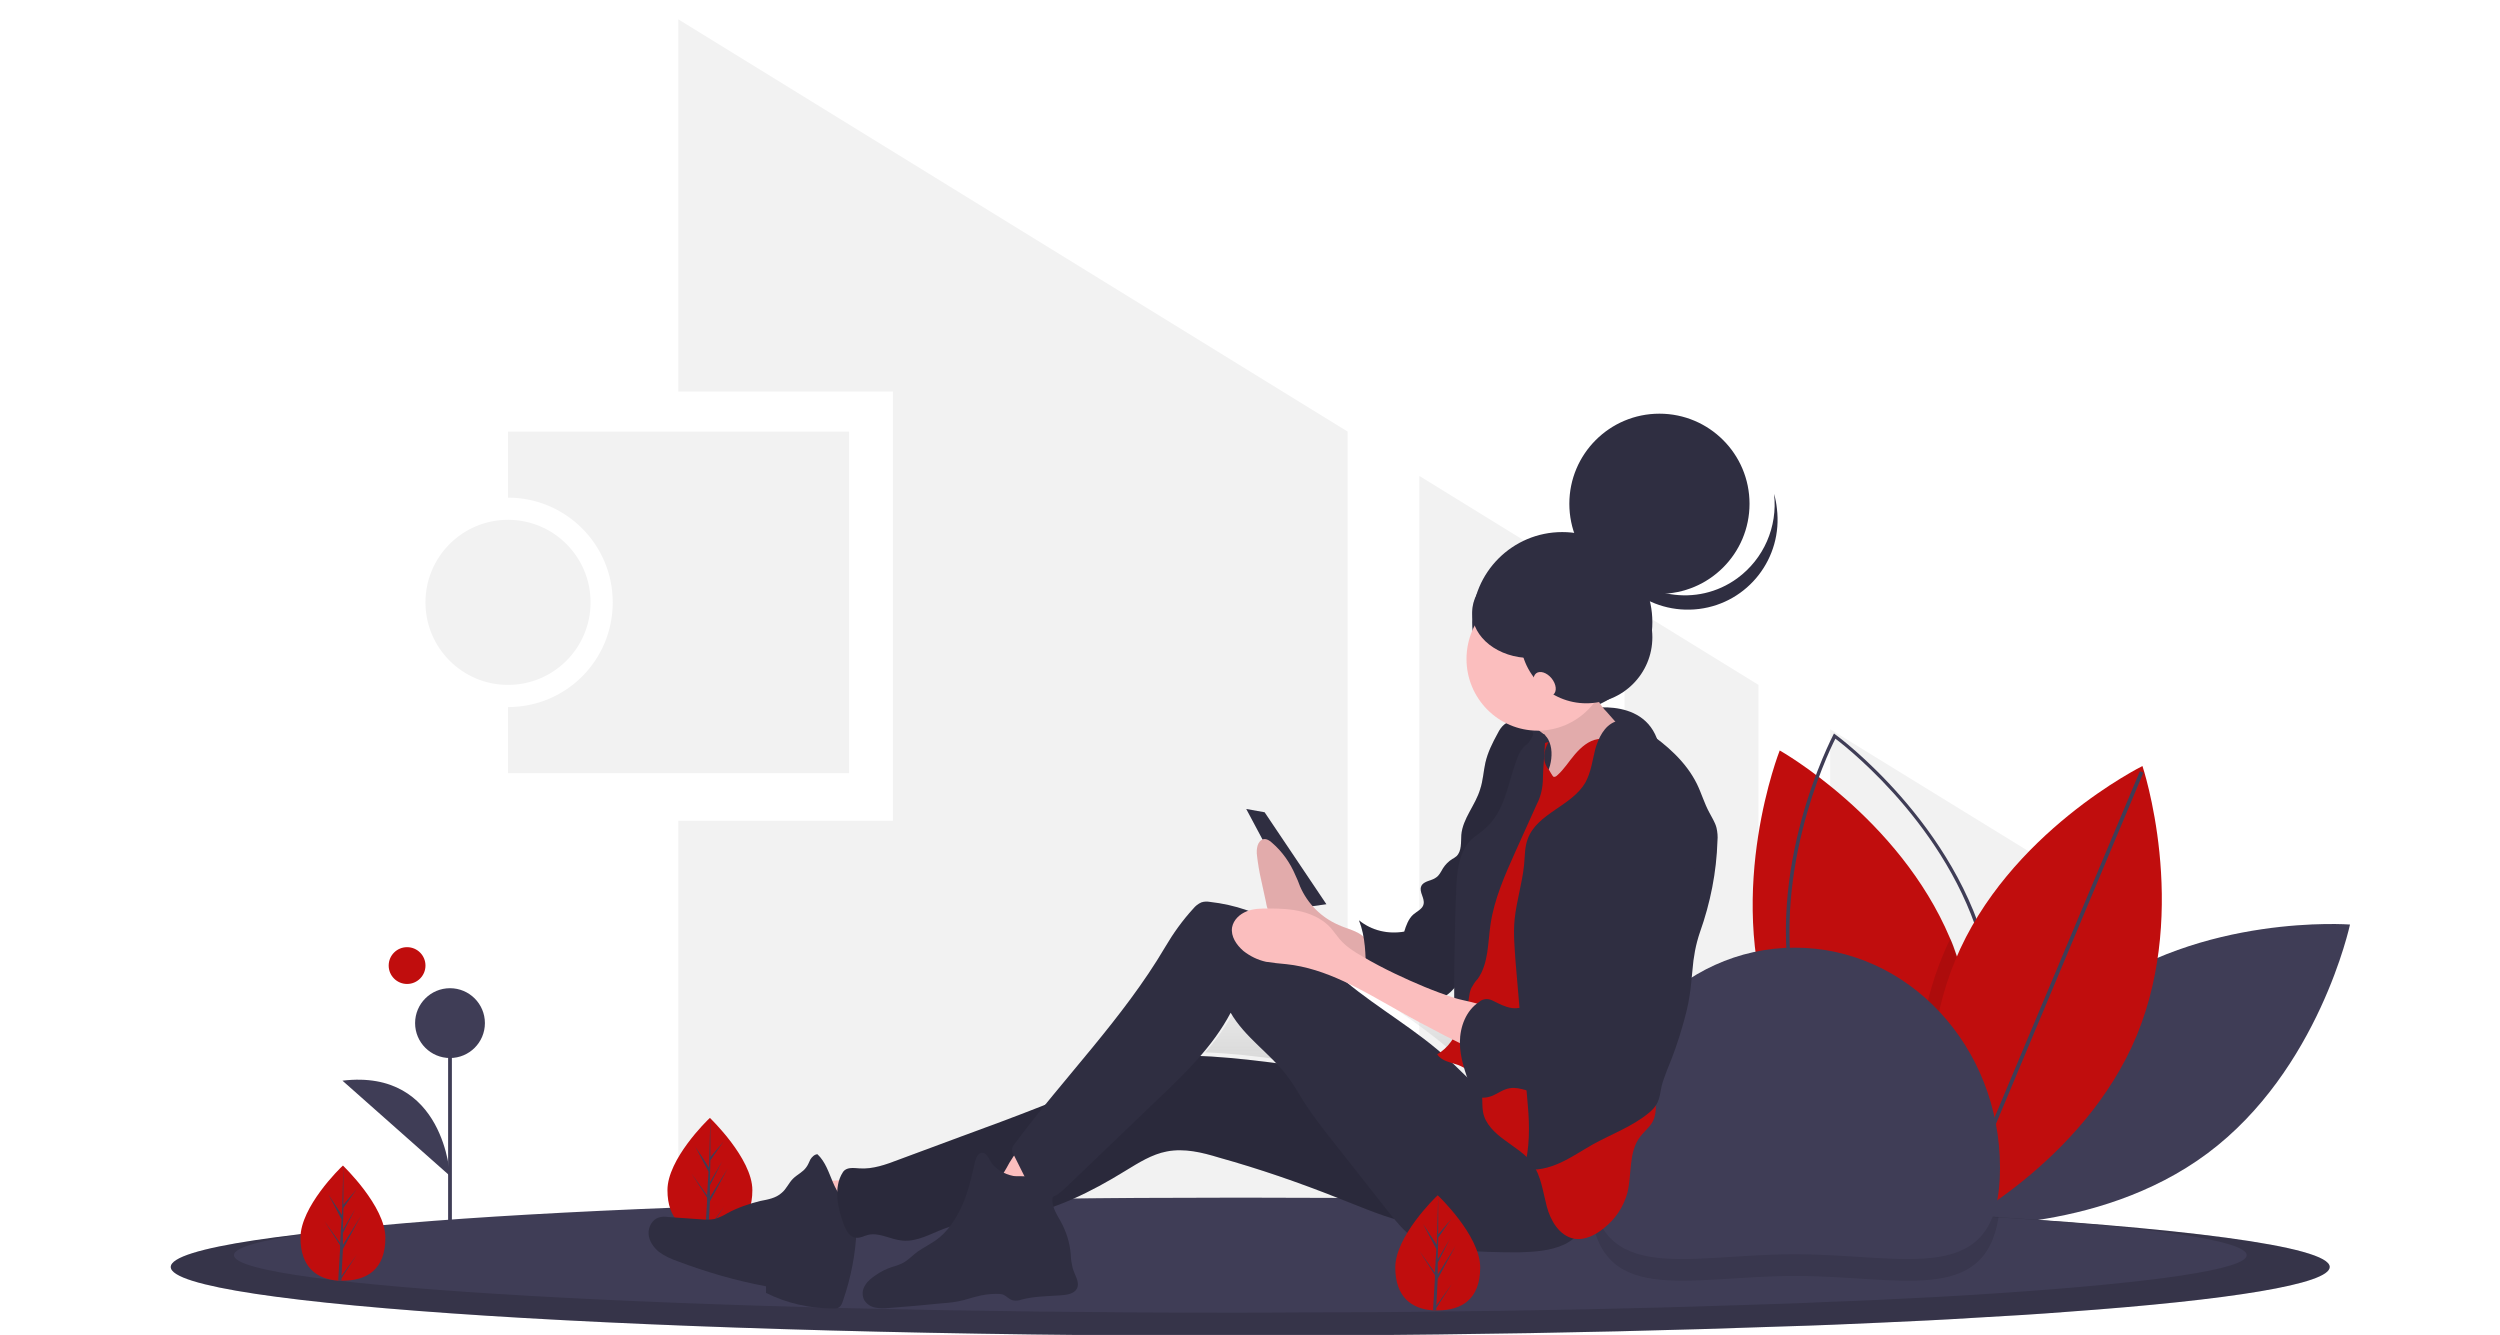 <?xml version="1.0" encoding="utf-8"?>
<!-- Generator: Adobe Illustrator 24.3.0, SVG Export Plug-In . SVG Version: 6.00 Build 0)  -->
<svg version="1.1" id="Layer_1" xmlns="http://www.w3.org/2000/svg" xmlns:xlink="http://www.w3.org/1999/xlink" x="0px" y="0px"
	 viewBox="0 0 530 283" style="enable-background:new 0 0 530 283;" xml:space="preserve">
<style type="text/css">
	.st0{fill:#F2F2F2;}
	.st1{fill:#3F3D56;}
	.st2{fill:#C00D0D;}
	.st3{opacity:0.1;enable-background:new    ;}
	.st4{opacity:0.15;enable-background:new    ;}
	.st5{fill:url(#SVGID_1_);}
	.st6{fill:#2F2E41;}
	.st7{fill:#FBBEBE;}
</style>
<path class="st0" d="M107.7,91.5v14c12.2,0,22.2,9.9,22.2,22.2s-9.9,22.2-22.2,22.2v14H180V91.5H107.7z"/>
<circle class="st0" cx="107.7" cy="127.7" r="17.5"/>
<polygon class="st0" points="372.8,145.2 344.4,127.7 344.4,263 372.8,263 "/>
<polygon class="st0" points="300.9,263 329.3,263 329.3,118.4 300.9,100.9 "/>
<polygon class="st0" points="285.7,91.5 143.8,4.1 143.8,83 189.3,83 189.3,174 143.8,174 143.8,263 285.7,263 "/>
<polygon class="st0" points="388,154.6 388,263 402.8,263 442.8,188.3 "/>
<path class="st1" d="M443.1,211.2c-23.6,17.6-30.2,48.5-30.2,48.5s31.5,2.4,55.1-15.2c23.6-17.6,30.2-48.5,30.2-48.5
	S466.7,193.6,443.1,211.2z"/>
<path class="st2" d="M412.9,259.5c0,0-0.3-0.2-1-0.6c-0.5-0.3-1.2-0.7-2-1.3c-7.4-4.9-26.6-19.2-34.4-41.4
	c-9.8-27.7,1.8-57.1,1.8-57.1s25.3,14.2,36.1,39.8c0.5,1.1,0.9,2.2,1.3,3.4c8.6,24.1,0.9,49.5-1.3,55.7
	C413.1,259,412.9,259.5,412.9,259.5z"/>
<path class="st1" d="M413.1,260.4l-0.4-0.3c-0.3-0.2-25.8-19-32.4-47.4c-6.6-28.5,8.2-56.5,8.3-56.8l0.2-0.4l0.4,0.3
	c0.3,0.2,25.8,19,32.4,47.4l0,0c6.6,28.5-8.2,56.5-8.3,56.8L413.1,260.4z M389.1,156.6c-1.8,3.5-14.1,29.6-8.1,55.9
	c6.1,26.3,28.6,44.3,31.7,46.7c1.8-3.5,14.1-29.6,8.1-55.9l0,0C414.8,177,392.3,159,389.1,156.6z"/>
<path class="st3" d="M413.5,258.1c-0.6,0.3-1.1,0.6-1.5,0.8c-0.9,0.5-1.4,0.7-1.4,0.7s-0.2-0.7-0.6-2c-2-7.2-7.7-32.2,1.9-55.1
	c0.5-1.2,1-2.4,1.6-3.5c0.5,1.1,0.9,2.2,1.3,3.4C423.3,226.5,415.6,251.9,413.5,258.1z"/>
<path class="st2" d="M453,219.5c-11.3,27.2-39.7,41.2-39.7,41.2s-10-30,1.2-57.1s39.7-41.2,39.7-41.2S464.2,192.3,453,219.5z"/>
<rect x="381.5" y="211.3" transform="matrix(0.387 -0.922 0.922 0.387 70.757 529.816)" class="st1" width="104.5" height="0.8"/>
<path class="st1" d="M493.9,268.6c0,3.6-20.9,7-55.6,9.5c-6.3,0.5-13,0.9-20.2,1.3c-6.2,0.4-12.7,0.7-19.4,1
	c-6.6,0.3-13.4,0.6-20.5,0.8c-22.3,0.8-47,1.4-73.2,1.7c-6.4,0.1-12.8,0.1-19.3,0.2c-6.8,0-13.7,0.1-20.6,0.1
	c-126.4,0-228.9-6.5-228.9-14.6S138.6,254,265,254c54.4,0,104.4,1.2,143.7,3.2c1.4,0.1,2.9,0.2,4.3,0.2c0,0,0,0,0,0
	C462.5,260.2,493.9,264.2,493.9,268.6z"/>
<path class="st4" d="M493.9,268.6c0,3.6-20.9,7-55.6,9.5c-6.3,0.5-13,0.9-20.2,1.3c-6.2,0.4-12.7,0.7-19.4,1
	c-6.6,0.3-13.4,0.6-20.5,0.8c-22.3,0.8-47,1.4-73.2,1.7c-6.4,0.1-12.8,0.1-19.3,0.2c-6.8,0-13.7,0.1-20.6,0.1
	c-126.4,0-228.9-6.5-228.9-14.6S138.6,254,265,254c54.4,0,104.4,1.2,143.7,3.2c1.4,0.1,2.9,0.2,4.3,0.2c0,0,0,0,0,0
	C462.5,260.2,493.9,264.2,493.9,268.6z"/>
<path class="st1" d="M476.3,266.1c0,3-19.5,5.8-51.8,8c-5.9,0.4-12.2,0.8-18.8,1.1c-5.8,0.3-11.8,0.6-18.1,0.8
	c-6.1,0.3-12.5,0.5-19.1,0.7c-20.8,0.7-43.8,1.2-68.3,1.4c-5.9,0.1-11.9,0.1-18,0.1c-6.3,0-12.8,0.1-19.2,0.1
	c-117.9,0-213.4-5.5-213.4-12.2c0-6.7,95.5-12.2,213.4-12.2c26.1,0,51,0.3,74.1,0.8h0.1c21.8,0.5,42,1.1,59.8,1.9
	c1.3,0.1,2.7,0.1,4,0.2c0,0,0,0,0,0c8.2,0.4,15.8,0.8,22.8,1.3c0.1,0,0.2,0,0.2,0C456.6,260.2,476.3,263,476.3,266.1z"/>
<path class="st3" d="M423.7,258c-2.9,18.8-21.1,12.5-43.1,12.5c-23.3,0-42.3,7-43.5-15.9c21.8,0.5,42,1.1,59.8,1.9
	c1.3,0.1,2.7,0.1,4,0.2c0,0,0,0,0,0C409.1,257.2,416.7,257.6,423.7,258z"/>
<path class="st2" d="M159.5,252.3c0,6.8-4,9.1-9,9.1c-0.1,0-0.2,0-0.3,0c-0.2,0-0.5,0-0.7,0c-4.5-0.3-8-2.8-8-9.1
	c0-6.5,8.3-14.7,9-15.3l0,0c0,0,0,0,0,0S159.5,245.6,159.5,252.3z"/>
<path class="st1" d="M150.2,260.4l3.3-4.6l-3.3,5.1l0,0.5c-0.2,0-0.5,0-0.7,0l0.4-6.8l0-0.1l0,0l0-0.6l-3.3-5.1l3.3,4.6l0,0.1
	l0.3-5.1l-2.8-5.3l2.9,4.4l0.3-10.6l0,0v0l0,8.4l2.8-3.3l-2.8,4l-0.1,4.6l2.6-4.4l-2.6,5.1l0,2.5l3.8-6.1l-3.8,7L150.2,260.4z"/>
<path class="st1" d="M337,247.6c0-25.8,19.5-46.7,43.5-46.7c24,0,43.5,20.9,43.5,46.7s-19.5,18.3-43.5,18.3
	C356.5,265.9,337,273.4,337,247.6z"/>
<rect x="95" y="216.9" class="st1" width="0.8" height="52.6"/>
<circle class="st1" cx="95.4" cy="216.9" r="7.4"/>
<path class="st1" d="M95.4,249.3c0,0-1.1-22.8-22.8-20.2"/>
<linearGradient id="SVGID_1_" gradientUnits="userSpaceOnUse" x1="289.688" y1="-35.277" x2="289.688" y2="-15.23" gradientTransform="matrix(1 0 0 -1 -5.734 192.276)">
	<stop  offset="0" style="stop-color:#808080;stop-opacity:0.25"/>
	<stop  offset="0.535" style="stop-color:#808080;stop-opacity:0.12"/>
	<stop  offset="1" style="stop-color:#808080;stop-opacity:0.1"/>
</linearGradient>
<path class="st5" d="M311.8,225.5c0.2,0.7,0.4,1.4,0.6,2c-1-1-2.1-2.1-3.1-3.1c0.4,0.1,0.8,0.3,1.2,0.4
	C311,225.1,311.4,225.3,311.8,225.5z M306.8,222.1c-6.1-5.3-13.2-9.4-19.5-14.6c3.4,1.7,6.8,3.6,10.1,5.5c3.9,2.2,7.9,4.4,11.9,6.4
	C308.6,220.5,307.7,221.4,306.8,222.1z M309.4,208.7c0.1-0.1,0.2-0.2,0.3-0.3c0,0.8,0,1.5,0,2.1c-0.5-0.2-1.1-0.4-1.6-0.6
	C308.5,209.6,309,209.1,309.4,208.7L309.4,208.7z M255.5,223.1c2.5-2.8,4.7-6,6.5-9.3c2.4,4.2,6.4,7.3,9.7,10.9
	C266.3,223.9,260.9,223.3,255.5,223.1z"/>
<path class="st2" d="M81.7,262.4c0,6.8-4,9.1-9,9.1c-0.1,0-0.2,0-0.3,0c-0.2,0-0.5,0-0.7,0c-4.5-0.3-8-2.8-8-9.1
	c0-6.5,8.3-14.7,9-15.3l0,0c0,0,0,0,0,0S81.7,255.7,81.7,262.4z"/>
<path class="st1" d="M72.4,270.5l3.3-4.6l-3.3,5.1l0,0.5c-0.2,0-0.5,0-0.7,0l0.4-6.8l0-0.1l0,0l0-0.6l-3.3-5.1l3.3,4.6l0,0.1
	l0.3-5.1l-2.8-5.3l2.9,4.4l0.3-10.6l0,0v0l0,8.4l2.8-3.3l-2.8,4l-0.1,4.6l2.6-4.4l-2.6,5.1l0,2.5l3.8-6.1l-3.8,7L72.4,270.5z"/>
<circle class="st2" cx="86.3" cy="204.7" r="3.9"/>
<path class="st6" d="M336.3,150.3c0,0,14.1-3.1,15.7,9.3c1.6,12.4-7.5,14.8-7.5,14.8l-5.7,1.5l-22.2-5.8l3.1-8.9L336.3,150.3z"/>
<circle class="st6" cx="331.2" cy="131.9" r="19.1"/>
<polygon class="st6" points="264.2,171.5 268.1,172.2 281.2,191.7 275.4,192.5 "/>
<path class="st7" d="M170.5,250.5c1,3.4,2.3,6.8,3.8,10c4.4-0.9,8.7-2.1,12.8-3.7c0.1,0-2.4-3.4-2.7-3.6c-1-1-2.3-2.2-3.6-2.8
	c-1.3-0.6-3-0.1-4.4-0.1C174.5,250.5,172.5,250.5,170.5,250.5z"/>
<path class="st6" d="M181,255.7c-2.2-0.7-3.5-2.9-4.4-5c-0.9-2.1-1.6-4.4-3.3-6c-0.6,0-1.2,0.6-1.5,1.1c-0.3,0.6-0.5,1.2-0.9,1.7
	c-0.7,1-1.9,1.5-2.8,2.4c-0.9,0.9-1.4,2.2-2.4,3c-1.2,1.1-2.9,1.4-4.5,1.7c-2.4,0.6-4.8,1.4-7,2.6c-0.8,0.5-1.7,0.9-2.6,1.2
	c-1,0.2-2,0.2-3,0.1l-7-0.5c-0.6-0.1-1.3-0.1-1.9,0.1c-1.4,0.4-2.3,2-2.2,3.5c0.1,1.5,1,2.8,2.2,3.8c1.2,0.9,2.6,1.5,4,2
	c6.1,2.3,12.3,4.1,18.7,5.3l0,1.4c4.4,2.2,9.3,3.3,14.3,3.3c0.4,0,0.7,0,1.1-0.2c0.5-0.3,0.7-0.8,0.9-1.4c1.7-4.9,2.7-10,2.9-15.2
	c0.1-1.3,0-2.6-0.3-3.9C180.8,255.5,182.2,256.1,181,255.7"/>
<path class="st6" d="M314.9,229.3c-20.7,1.2-41.2-4.8-61.9-5.5c-2.6-0.1-5.2-0.1-7.7,0.5c-2.7,0.6-5.1,1.8-7.6,3
	c-11.1,5.2-22.6,9.5-34.1,13.7l-13.2,4.9c-2.6,1-5.4,2-8.2,1.8c-1.3-0.1-2.8-0.3-3.5,0.8c-2.1,3.2-1.1,7.9,0.3,11.4
	c0.5,1.2,1.2,2.4,2.5,2.5c0.9,0.1,1.7-0.4,2.5-0.6c2.4-0.6,4.8,1,7.3,1.2c3.1,0.3,5.9-1.4,8.8-2.5c4.8-1.8,10-1.7,15-2.5
	c8.4-1.4,16.2-5.3,23.5-9.8c2.8-1.7,5.6-3.5,8.8-4.1c3.7-0.7,7.4,0.2,11,1.3c8.6,2.4,17,5.3,25.3,8.6c4.4,1.7,8.7,3.6,13.2,4.8
	c9.8,2.6,20.2,2,29.6-1.7c3.3-1.3,6.9-3.6,7.1-7.2c0.1-2-1.5-3.8-2.5-5.6c-0.7-1.1-1.4-2.2-2.1-3.3
	C325.5,235.8,321.2,229,314.9,229.3z"/>
<path class="st3" d="M314.9,229.3c-20.7,1.2-41.2-4.8-61.9-5.5c-2.6-0.1-5.2-0.1-7.7,0.5c-2.7,0.6-5.1,1.8-7.6,3
	c-11.1,5.2-22.6,9.5-34.1,13.7l-13.2,4.9c-2.6,1-5.4,2-8.2,1.8c-1.3-0.1-2.8-0.3-3.5,0.8c-2.1,3.2-1.1,7.9,0.3,11.4
	c0.5,1.2,1.2,2.4,2.5,2.5c0.9,0.1,1.7-0.4,2.5-0.6c2.4-0.6,4.8,1,7.3,1.2c3.1,0.3,5.9-1.4,8.8-2.5c4.8-1.8,10-1.7,15-2.5
	c8.4-1.4,16.2-5.3,23.5-9.8c2.8-1.7,5.6-3.5,8.8-4.1c3.7-0.7,7.4,0.2,11,1.3c8.6,2.4,17,5.3,25.3,8.6c4.4,1.7,8.7,3.6,13.2,4.8
	c9.8,2.6,20.2,2,29.6-1.7c3.3-1.3,6.9-3.6,7.1-7.2c0.1-2-1.5-3.8-2.5-5.6c-0.7-1.1-1.4-2.2-2.1-3.3
	C325.5,235.8,321.2,229,314.9,229.3z"/>
<path class="st7" d="M210.3,251.5c3.2,1.1,6.5,2.1,9.8,3c1.8-3,5.3-5.1,6.1-8.6c0-0.2,0-0.3,0-0.5c-0.1-0.1-0.2-0.3-0.4-0.3
	c-2.4-1.3-5-2.1-7.7-2.2c-2.1-0.1-3.1,2.1-4.1,3.6C213.7,247.1,211.1,251.8,210.3,251.5z"/>
<path class="st6" d="M214.8,249.3c-1.9-0.4-3.8-1.4-4.8-3.1c-0.5-0.8-0.9-1.9-1.9-1.8c-0.8,0.1-1.2,1.1-1.4,1.9
	c-0.7,3.1-1.4,6.3-2.7,9.2s-3.1,5.7-5.7,7.5c-1.2,0.8-2.5,1.5-3.7,2.3c-1.1,0.8-2,1.8-3.1,2.4c-0.8,0.4-1.6,0.7-2.4,0.9
	c-1.2,0.4-2.4,1-3.4,1.7c-0.9,0.6-1.8,1.3-2.3,2.2c-0.6,0.9-0.7,2.1-0.2,3.1c0.5,0.8,1.3,1.4,2.3,1.6c0.9,0.2,1.9,0.2,2.9,0.1
	c3.8-0.3,7.5-0.6,11.3-1c1.6-0.1,3.2-0.3,4.7-0.7c0.8-0.2,1.6-0.5,2.5-0.7c1.4-0.4,2.9-0.6,4.3-0.6c0.4,0,0.8,0,1.3,0.1
	c0.9,0.3,1.5,1.2,2.4,1.3c0.6,0.1,1.2,0,1.7-0.2c2.7-0.7,5.6-0.7,8.4-0.9c1.2-0.1,2.7-0.3,3.3-1.4c0.7-1.4-0.5-2.9-0.9-4.4
	c-0.2-0.9-0.4-1.9-0.4-2.9c-0.2-2.4-0.9-4.7-2.1-6.9c-1-1.8-2.3-3.7-1.6-5.6c0.2-0.6,0.7-1.2,0.6-1.9
	C223.5,248.6,216.6,249.6,214.8,249.3z"/>
<path class="st7" d="M283.8,196.1c-3.7-1.6-6.6-4.5-8.2-8.2c-0.3-0.8-0.6-1.6-1-2.4c-1.1-2.6-2.8-5-4.9-6.8
	c-0.5-0.5-1.2-0.9-1.8-0.8c-0.6,0.1-1.1,0.7-1.3,1.4c-0.2,0.7-0.2,1.5-0.1,2.2c0.2,1.7,0.5,3.5,0.9,5.2l1,4.6c0.1,0.7,0.3,1.4,0.6,2
	c0.4,0.8,1,1.5,1.7,2c0.9,0.8,1.8,1.7,2.8,2.5c1.3,1.3,3,2,4.8,2.2c4.1,0.8,8.3,1.9,11.8,4.5c0,0,0-3.1-0.1-3.4
	c-0.2-0.9-0.3-1.8-0.9-2.5C287.7,197.3,285.5,196.9,283.8,196.1z"/>
<path class="st3" d="M283.8,196.1c-3.7-1.6-6.6-4.5-8.2-8.2c-0.3-0.8-0.6-1.6-1-2.4c-1.1-2.6-2.8-5-4.9-6.8
	c-0.5-0.5-1.2-0.9-1.8-0.8c-0.6,0.1-1.1,0.7-1.3,1.4c-0.2,0.7-0.2,1.5-0.1,2.2c0.2,1.7,0.5,3.5,0.9,5.2l1,4.6c0.1,0.7,0.3,1.4,0.6,2
	c0.4,0.8,1,1.5,1.7,2c0.9,0.8,1.8,1.7,2.8,2.5c1.3,1.3,3,2,4.8,2.2c4.1,0.8,8.3,1.9,11.8,4.5c0,0,0-3.1-0.1-3.4
	c-0.2-0.9-0.3-1.8-0.9-2.5C287.7,197.3,285.5,196.9,283.8,196.1z"/>
<ellipse class="st6" cx="326" cy="156.1" rx="5" ry="5.1"/>
<path class="st6" d="M322.9,153c-1.4-0.2-2.9-0.3-4,0.6c-0.6,0.5-1,1.1-1.4,1.9c-1.1,2-2.1,4-2.6,6.2c-0.4,1.8-0.5,3.8-1.1,5.6
	c-1,3.4-3.7,6.2-4,9.7c-0.1,1.6,0.1,3.4-1,4.5c-0.3,0.2-0.6,0.5-0.9,0.6c-0.8,0.5-1.5,1.2-2,2c-0.4,0.7-0.8,1.5-1.4,1.9
	c-1,0.8-2.7,0.7-3.2,1.9c-0.5,1.2,0.8,2.5,0.5,3.8c-0.2,1-1.4,1.5-2.2,2.2c-1,0.9-1.5,2.3-1.9,3.6c-3.4,0.6-6.9-0.2-9.6-2.4
	c1.4,3.5,1.4,7.3,1.5,11c0,1.2,0,2.6-0.9,3.4c4,0.1,7.9,1.2,11.8,2.1c1.7,0.4,3.6,0.7,5.2,0c0.9-0.5,1.7-1.1,2.4-1.9
	c2.1-2.2,4.4-4.5,4.9-7.5c0.3-1.7,0-3.4,0.1-5.1c0.1-2.1,0.7-4.1,1.3-6.2c1.1-4.2,1.9-8.4,2.3-12.7c0.2-2.7,2.5-4.8,3.7-7.2
	c2.3-4.5,4.6-9.1,4.8-14.2C325.1,155.2,324.5,153.2,322.9,153z"/>
<path class="st3" d="M322.9,153c-1.4-0.2-2.9-0.3-4,0.6c-0.6,0.5-1,1.1-1.4,1.9c-1.1,2-2.1,4-2.6,6.2c-0.4,1.8-0.5,3.8-1.1,5.6
	c-1,3.4-3.7,6.2-4,9.7c-0.1,1.6,0.1,3.4-1,4.5c-0.3,0.2-0.6,0.5-0.9,0.6c-0.8,0.5-1.5,1.2-2,2c-0.4,0.7-0.8,1.5-1.4,1.9
	c-1,0.8-2.7,0.7-3.2,1.9c-0.5,1.2,0.8,2.5,0.5,3.8c-0.2,1-1.4,1.5-2.2,2.2c-1,0.9-1.5,2.3-1.9,3.6c-3.4,0.6-6.9-0.2-9.6-2.4
	c1.4,3.5,1.4,7.3,1.5,11c0,1.2,0,2.6-0.9,3.4c4,0.1,7.9,1.2,11.8,2.1c1.7,0.4,3.6,0.7,5.2,0c0.9-0.5,1.7-1.1,2.4-1.9
	c2.1-2.2,4.4-4.5,4.9-7.5c0.3-1.7,0-3.4,0.1-5.1c0.1-2.1,0.7-4.1,1.3-6.2c1.1-4.2,1.9-8.4,2.3-12.7c0.2-2.7,2.5-4.8,3.7-7.2
	c2.3-4.5,4.6-9.1,4.8-14.2C325.1,155.2,324.5,153.2,322.9,153z"/>
<path class="st6" d="M318.1,233.7c-4.3-2.1-7.5-5.9-11-9.1c-6.7-6.2-14.8-10.7-21.8-16.5c-4.6-3.9-8.8-8.4-13.9-11.7
	c-4.5-2.9-9.6-4.6-14.9-5.2c-0.6-0.1-1.2-0.1-1.8,0.1c-0.7,0.3-1.3,0.8-1.7,1.3c-2.3,2.5-4.3,5.3-6,8.2
	c-8.9,15.1-21.5,27.7-31.9,41.7c-0.7,0.7-0.7,1.8-0.1,2.5l2.1,4.2c1.2,2.3,3.1,5,5.7,4.6c1.2-0.2,2.1-1.1,3-1.9l9.5-9.1l10-9.6
	c5.9-5.6,11.8-11.3,15.6-18.5c3,5.2,8.3,8.6,11.9,13.3c1.4,1.8,2.5,3.8,3.7,5.7c2,3.1,4.2,5.9,6.5,8.8l11.5,14.6
	c1.6,2,3.2,4,5.3,5.4c2.7,1.7,6,2.2,9.2,2.5c4.3,0.4,8.6,0.5,13,0.5c3.3-0.1,6.7-0.3,9.7-1.7c3-1.5,5.4-4.5,5.2-7.8
	c-0.1-1.7-0.8-3.3-1.7-4.8C331.2,243.6,325.8,237.4,318.1,233.7z"/>
<ellipse class="st6" cx="329.1" cy="159.6" rx="3.9" ry="3.9"/>
<path class="st7" d="M328.2,156.7c0.9,1.7,0.9,3.7,0.4,5.6c-0.5,1.8-1.5,3.5-2.5,5.2c-1,1.6-1.9,3.3-3.2,4.6c6,0.3,11.8-2.1,17-4.9
	c4.2-2.3,8.5-5.1,10.7-9.4c-1.3,0.4-2.8,0-4-0.7c-1.1-0.8-2.2-1.7-3-2.8l-3-3.4c-0.7-0.7-1.3-1.5-1.8-2.4c-0.6-1.2-0.9-2.6-0.8-3.9
	c-1.2,1.2-2.5,2.4-4,3.3c-2.1,1.4-4.5,2.4-6.7,3.8c-0.8,0.5-2.5,1.3-2,2.3C325.9,154.8,327.6,155.6,328.2,156.7z"/>
<path class="st3" d="M328.2,156.7c0.9,1.7,0.9,3.7,0.4,5.6c-0.5,1.8-1.5,3.5-2.5,5.2c-1,1.6-1.9,3.3-3.2,4.6c6,0.3,11.8-2.1,17-4.9
	c4.2-2.3,8.5-5.1,10.7-9.4c-1.3,0.4-2.8,0-4-0.7c-1.1-0.8-2.2-1.7-3-2.8l-3-3.4c-0.7-0.7-1.3-1.5-1.8-2.4c-0.6-1.2-0.9-2.6-0.8-3.9
	c-1.2,1.2-2.5,2.4-4,3.3c-2.1,1.4-4.5,2.4-6.7,3.8c-0.8,0.5-2.5,1.3-2,2.3C325.9,154.8,327.6,155.6,328.2,156.7z"/>
<path class="st2" d="M328.3,157.3c-1.1,1.9-1.4,4.1,0,5.8c0.2,0.2,0.8,1.5,1.1,1.6c0.3,0,0.5-0.1,0.7-0.3c1.5-1.3,2.5-3,3.8-4.5
	s2.9-2.9,4.8-3.2c2.3-0.4,4.6,0.9,6.6,2.1c0.9,0.5,1.7,1,2.3,1.9c0.4,0.8,0.7,1.6,0.7,2.5c0.7,5.3,0.7,10.7,0.7,16.1
	c0,3.9,0,7.8-0.8,11.6c-0.4,2-1,3.9-1.2,5.9c-0.2,1.8-0.3,3.5-0.2,5.3l0,7.4c0,1.4,0,2.7,0.3,4.1c0.4,1.6,1.1,3.1,1.6,4.7
	c0.5,1.8,0.9,3.7,1.1,5.5l1,7.7c0.3,2.4,0.6,5.1-0.9,7c-0.7,0.9-1.5,1.6-2.2,2.5c-2.5,3.3-1.7,7.9-2.7,11.9
	c-0.8,2.9-2.5,5.5-4.9,7.4c-1.8,1.5-4.1,2.7-6.4,2.3c-3.1-0.6-5-3.8-5.8-6.9s-1.2-6.4-3-9c-1.5-2.1-3.8-3.4-5.9-5
	c-2.1-1.5-4.2-3.5-4.6-6c-0.2-1.1-0.1-2.3-0.2-3.4c-0.3-2.9-2.2-5.4-5-6.5c-1.6-0.6-3.6-0.8-4.5-2.3c2.3-1.3,3.9-3.7,4.7-6.3
	c0.8-2.5,1-5.2,1.1-7.9l0.5-8.9c0.2-4,0.3-7.9,2.1-11.5c0.8-1.6,1.8-3.1,2.6-4.7c1.1-2.2,2-4.5,2.8-6.9c1.3-3.6,2.5-7.3,3.7-11
	c0.5-1.8,1.1-3.6,2-5.1S326.5,157.6,328.3,157.3z"/>
<path class="st6" d="M308.5,215.1l2.4,0.1l0.5-3.6c0.1-0.7,0.2-1.4,0.5-2.1c0.4-0.7,0.8-1.4,1.4-2c2.3-3.3,2.1-7.6,2.7-11.6
	c0.8-5.3,3-10.3,5.2-15.2l4.6-10.2c0.9-1.7,1.3-3.7,1.3-5.6c0-1.6,0.5-7.3,0.5-8.9c0-0.6-1.3-0.3-1.5-0.8c-0.6-1.1-1.4,1.9-2.4,2.6
	s-1.7,1.9-2.1,3.1c-1,2.6-1.6,5.3-2.5,7.9c-0.9,2.6-2.2,5.1-4.3,6.9c-0.9,0.8-2,1.5-2.9,2.3c-2.8,2.8-3.1,7.3-3.2,11.3
	C308.5,191.8,308,215.1,308.5,215.1z"/>
<path class="st6" d="M342.4,153c-2.3,0.9-3.5,3.4-4.2,5.8c-0.6,2.4-0.9,4.9-2.1,7.1c-2.9,5-10.2,6.5-12.2,11.9
	c-0.7,1.8-0.6,3.7-0.8,5.6c-0.4,3.9-1.6,7.6-2,11.5c-0.3,3,0,6,0.2,9l2.6,30.5c0.4,4.4,0.4,9.1-0.8,13.4c2.6,0.5,5.3-0.2,7.7-1.3
	s4.6-2.6,6.9-3.9c4-2.2,8.4-3.8,11.9-6.7c0.6-0.5,1.2-1.1,1.6-1.8c0.7-1.2,0.8-2.7,1.1-4c0.3-1.1,0.7-2.1,1.1-3.2
	c1.3-3.1,2.4-6.2,3.3-9.4c0.6-2.1,1.2-4.3,1.5-6.5c0.3-1.7,0.4-3.5,0.6-5.3c0.2-2.7,0.7-5.5,1.6-8.1c2.2-6.2,3.5-12.7,3.7-19.3
	c0.1-1,0-1.9-0.2-2.8c-0.3-1.2-1-2.2-1.5-3.2c-1.1-2-1.7-4.2-2.7-6.2c-2.3-4.6-6.3-8.1-10.5-11C347.2,153.7,344.8,152.1,342.4,153z"
	/>
<path class="st7" d="M288.9,202.8c-1.8-1-3.5-2.1-4.9-3.7c-0.6-0.7-1.2-1.6-1.8-2.3c-1.6-1.8-3.8-2.9-6.1-3.5
	c-2.3-0.6-4.7-0.7-7.1-0.7c-1.6,0-3.2,0-4.7,0.6s-2.8,1.8-3.1,3.4c-0.3,1.9,0.9,3.7,2.4,5c1.4,1.1,3,1.9,4.8,2.3
	c1.4,0.2,2.9,0.4,4.3,0.5c8.5,0.9,16,5.5,23.5,9.7c6.5,3.7,13.2,7.1,20,10.3c0.3-2,0.4-4.1,0.3-6.1c0-1.5-0.1-3.9-1.6-4.8
	c-1.7-1-4.5-1.3-6.4-1.9c-4.4-1.4-8.6-3.2-12.8-5.2C293.4,205.3,291.1,204.1,288.9,202.8z"/>
<ellipse class="st7" cx="326" cy="139.7" rx="15.1" ry="15.2"/>
<path class="st6" d="M346.8,170.2c-1.3,1.6-2,3.6-2.9,5.5c-1.9,3.8-4.8,7.1-6.3,11.1c-1.5,4.2-1.5,9.3-4.5,12.6
	c-0.5,0.6-1.2,1.1-1.3,1.9c-0.1,0.5,0,0.9-0.2,1.4c-0.4,1.2-2.4,1.3-2.8,2.5c-0.1,0.4,0,0.8-0.2,1.1c-0.3,0.8-1.4,0.9-2.1,1.4
	c-1.5,1-1.2,3.3-2.2,4.7c-0.8,1.1-2.4,1.5-3.8,1.3c-1.4-0.2-2.7-0.9-3.9-1.5c-0.4-0.2-0.9-0.4-1.4-0.4c-0.6,0-1.2,0.2-1.6,0.6
	c-2.8,1.8-4.1,5.3-4.1,8.6s1.2,6.5,2.3,9.6c0.2,0.5,0.4,1,0.8,1.4c0.9,1,2.5,0.8,3.8,0.3c1.2-0.5,2.3-1.4,3.7-1.6
	c2.3-0.4,4.6,1.2,7,1.1c1.7-0.1,3.3-1.1,4.7-2.1c2.3-1.6,4.6-3.2,6.3-5.4c1-1.4,1.8-2.9,2.7-4.3c1.2-1.8,2.4-3.5,3.8-5.1l8.7-10.7
	c2.1-2.3,3.5-5.1,4.2-8.1c0.8-2.8,1.7-5.7,1.8-8.7c0.1-2.4-0.2-4.9-0.6-7.3c-0.4-2.4-0.8-4.8-1.9-6.9
	C354.9,169.3,350.3,166.1,346.8,170.2z"/>
<circle class="st6" cx="351.8" cy="106.8" r="19.1"/>
<path class="st6" d="M368.3,122.6c-8.5,6.2-20.4,4.2-26.6-4.3c-1.3-1.7-2.2-3.7-2.8-5.7c1.3,10.4,10.8,17.8,21.3,16.5
	c10.4-1.3,17.8-10.8,16.5-21.3c-0.1-1-0.3-2.1-0.6-3.1C376.9,111.7,373.9,118.5,368.3,122.6z"/>
<circle class="st6" cx="336.3" cy="135.1" r="14"/>
<ellipse class="st6" cx="324.5" cy="129.8" rx="12.4" ry="9.7"/>
<ellipse transform="matrix(0.776 -0.631 0.631 0.776 -18.088 239.083)" class="st7" cx="327.4" cy="145" rx="1.9" ry="2.9"/>
<path class="st2" d="M313.8,268.7c0,6.8-4,9.1-9,9.1c-0.1,0-0.2,0-0.3,0c-0.2,0-0.5,0-0.7,0c-4.5-0.3-8-2.8-8-9.1
	c0-6.5,8.3-14.7,9-15.3l0,0c0,0,0,0,0,0S313.8,261.9,313.8,268.7z"/>
<path class="st1" d="M304.5,276.8l3.3-4.6l-3.3,5.1l0,0.5c-0.2,0-0.5,0-0.7,0l0.4-6.8l0-0.1l0,0l0-0.6l-3.3-5.1l3.3,4.6l0,0.1
	l0.3-5.1l-2.8-5.3l2.9,4.4l0.3-10.6l0,0v0l0,8.4l2.8-3.3l-2.8,4l-0.1,4.6l2.6-4.4l-2.6,5.1l0,2.5l3.8-6.1l-3.8,7L304.5,276.8z"/>
</svg>
